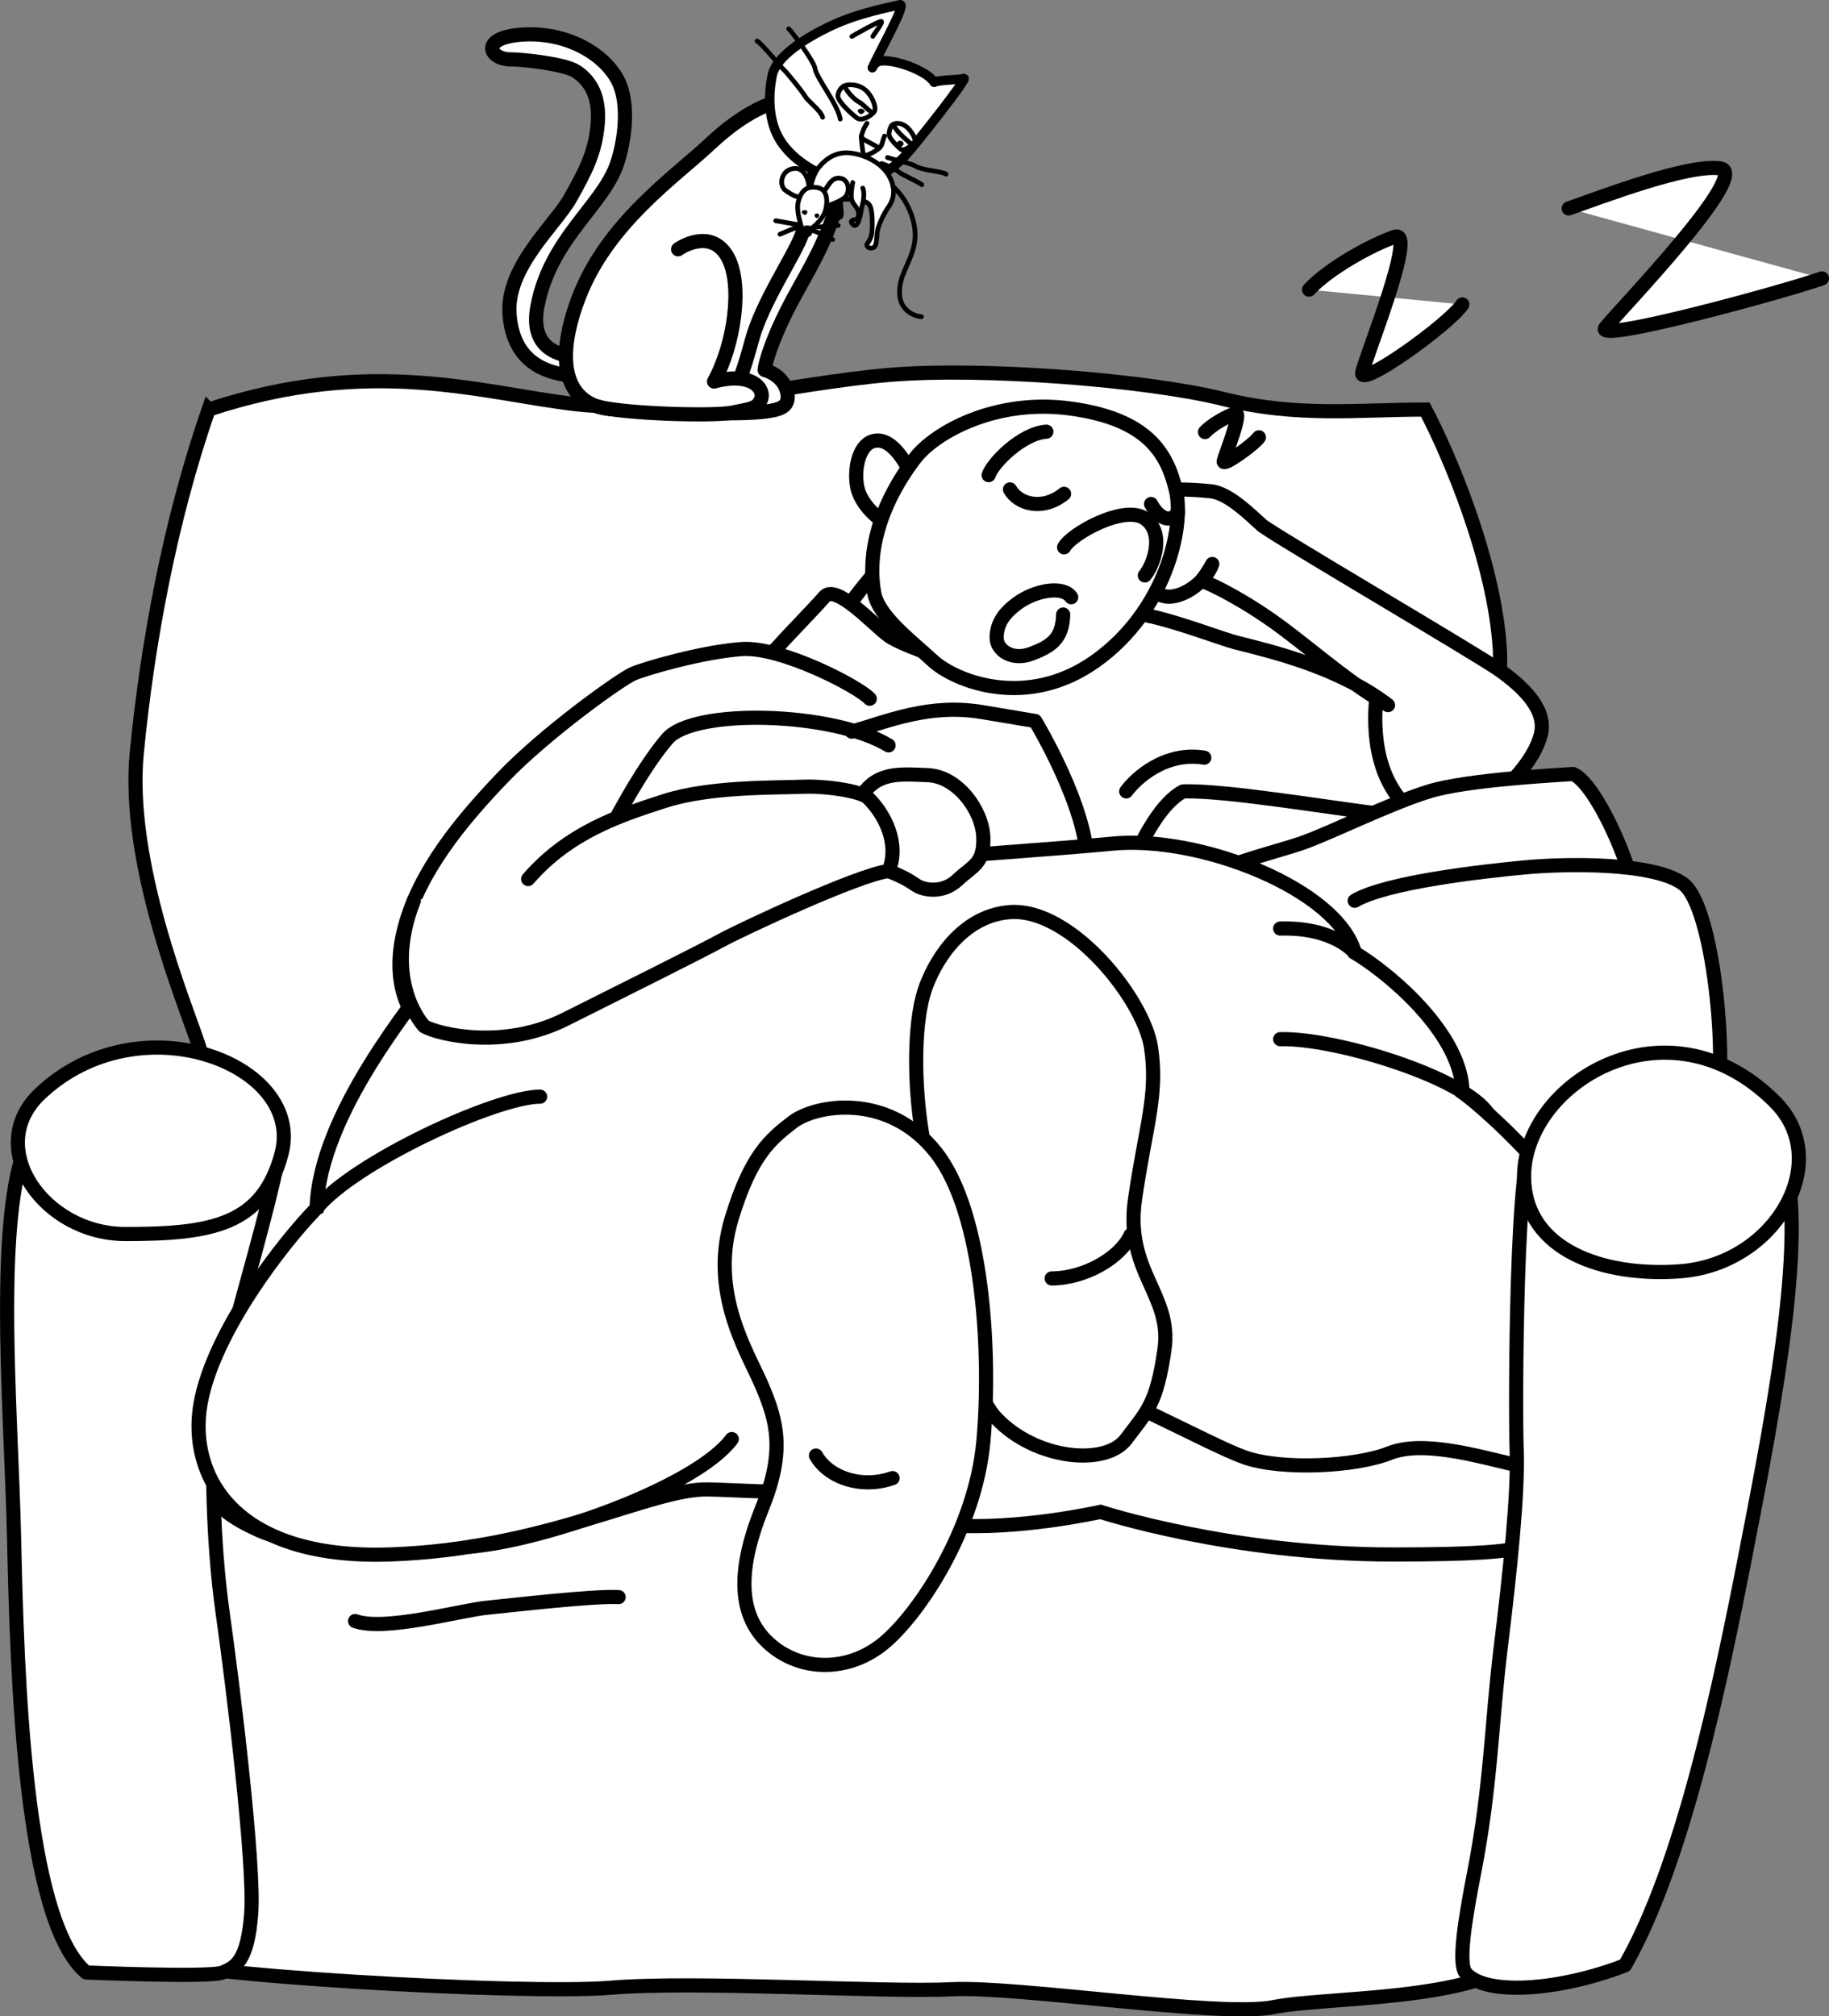 <?xml version="1.0" encoding="UTF-8"?>
<svg id="Layer_2" data-name="Layer 2" xmlns="http://www.w3.org/2000/svg" viewBox="0 0 387.98 427.63">
  <rect x="0" y="0" width="387.98" height="427.63" fill="#808080" stroke="none"/>
  <defs>
    <style>
      .cls-1, .cls-2, .cls-3, .cls-4, .cls-5, .cls-6 {
        stroke: #000;
      }

      .cls-1, .cls-2, .cls-3, .cls-5, .cls-6 {
        stroke-linecap: round;
        stroke-linejoin: round;
      }

      .cls-1, .cls-4, .cls-6 {
        stroke-width: 3px;
      }

      .cls-1, .cls-5 {
        fill: none;
      }

      .cls-2 {
        stroke-width: 2px;
      }

      .cls-2, .cls-3, .cls-4, .cls-6 {
        fill: #fff;
      }

      .cls-4 {
        stroke-miterlimit: 10;
      }
    </style>
  </defs>
  <g id="Onboarding_4" data-name="Onboarding 4">
    <g id="Man_Couch" data-name="Man Couch">
      <path class="cls-6" d="M26.19,343.22c-1.08,18.68-.09,67.85,4.47,71.72s80.8,8.15,98.87,6.62,58.16,1.04,72.28.32,57.04,6.05,68.33,3.79,42.49-1.13,53.15-10.73,22.27-104.93,21.83-121.64-302.56-5.42-310.46-4.85-7.98,46.28-8.47,54.78Z"/>
      <path class="cls-4" d="M44.26,86.85c-8.25,23.69-12.99,49.69-15.25,72.85s10.16,53.08,12.99,61.55,8.47,31.62,5.08,45.18-5.65,28.24-5.08,38.4,1.69,14.68,12.99,19.76,50.54,7.06,74.26-5.93,57.32,3.67,72,4.8,32.19-2.82,32.19-2.82c0,0,27.67,9.05,62.12,9.04s27.67-2.27,37.27-6.78,25.41-68.89,6.78-92.61-32.75-50.26-32.75-50.26c0,0,12.42-23.72,11.29-42.35s-10.73-41.22-15.81-50.82c-14.12,0-27.11,1.69-42.92-2.26s-50.91-6.78-70.91-5.08-46.55,8.47-66.31,6.21-43.29-10.35-77.93,1.13Z"/>
      <path class="cls-6" d="M18.29,418.32c-13.18-11.02-14.66-63.2-15.3-92.07s-4.89-74.58,4.76-87.5c9.65-12.92,46.82-1.06,51.34-1.06s-13.32,53.76-13.7,62.87-.38,25.83,1.88,41.78,6.78,53.18,6.02,63.44-3.39,11.4-6.02,12.54-28.99,0-28.99,0Z"/>
      <path class="cls-4" d="M8.5,231.97c-12.01,11.36.74,29.72,18.07,29.74,18.45.02,29.09-1.95,33.13-16.94,5.14-19.07-30.12-32.75-51.2-12.8Z"/>
      <path class="cls-6" d="M190.9,116.08c-3.39,2.58-11.11,11.94-13.18,16.1s7.89,9.63,9.97,11.32,16.76,8.66,20.71,7.53,13.18-25.22,10.92-28.8-28.42-6.15-28.42-6.15Z"/>
      <path id="Body" class="cls-6" d="M261.86,136.16c-4-1.01-21.65-8.09-24.85-5.65s-14.49,11.11-20.33,12.24-24.85-5.46-28.18-7.91-11.14-11.13-13.61-8.28-6.7,7.06-10.16,10.92c-1.89,2.1-19.2,11.67-23.15,19.2s-16.19,56.28-6.59,55.72,97.51-9.98,100.52-16.56c0,0,6.59-23.34,15.44-27.99,8.63-.35,31.44,3.52,42.54,4.84,4.68.56,16.75,2.64,21.84-1.88s9.98-9.41,11.48-14.87-3.91-10.38-8.64-13.76-48.21-28.81-50.47-30.77-6.96-6.86-10.92-7.23-22.78-2.26-22.02,8.09,8.66,13.18,12.05,14.12,8.85-2.64,10.35-6.78c0,0-.74,1.52-2.32,3.53,2.54.86,10.15,4.72,17.76,10.49s14.48,11.8,21.84,15.91c-10.54-8.03-24.22-11.25-32.56-13.36Z"/>
      <g id="Arm_L_A" data-name="Arm L A">
        <path class="cls-6" d="M180.73,174.75c-.56,2.96,3.49,8.28,7.77,9.98s4.84,2.45,6.16,3.2,5.27,1.69,8.47-1.32,5.65-3.39,5.46-9.04-5.46-12.99-11.86-13.18-13.74-1.51-16,10.35Z"/>
        <path class="cls-6" d="M184.5,148.19c-2.45-2.64-18.82-11.11-27.11-10.54s-20.52,4.11-23.15,5.26-18.45,12.44-27.48,21.85-17.69,19.95-20.89,31.81,1.13,19.2,4.14,20.89,16.75,5.08,29.93-1.51,28.99-14.49,33.13-16.75"/>
      </g>
      <path id="Cushion" class="cls-6" d="M180.68,155.17c7.82-2.26,16.52-6.02,27.72-4.14l11.2,1.88s11.29,18.64,11.01,30.49c0,0,14.9,16.16,14.65,20.93s-19.73,18.95-31.03,18.92-94.59-4.35-95.44-15.61,14.19-41.04,22.78-50.97c5.62-6.5,35.1-5.75,46.92,1.41"/>
      <path class="cls-1" d="M238.9,167.84c2.07-2.82,8.28-8.52,16.56-7.15"/>
      <path class="cls-1" d="M291.94,148.05c-.38,4.14-1.27,17.29,8.14,24.44"/>
      <g id="Head">
        <path class="cls-6" d="M193.77,101.53c-1.88-4.14-5.02-9.14-8.73-7.91-2.99.99-3.93,6.21-3.17,9.79s4.43,6.78,6.64,7.91,5.27-9.79,5.27-9.79Z"/>
        <path class="cls-6" d="M194.1,97.2c4.03-5.31,16.94-12.8,33.13-10.54s20.33,9.41,22.21,17.32-2.26,25.6-16.94,36.14-29.94,4.33-34.64,0-11.48-9.41-12.4-14.31c-1.39-7.44.35-17.69,8.63-28.61Z"/>
        <path class="cls-1" d="M209.72,100.77c.75-2.45,6.96-8.85,12.24-9.22"/>
        <path class="cls-1" d="M214.24,103.79c1.69,3.01,6.78,4.7,11.48.94"/>
        <path class="cls-1" d="M244.17,106.89c1.32,2.54,3.95,4.51,5.7,1.74"/>
        <path class="cls-1" d="M225.72,116.08c1.51-2.88,12.8-9.14,17.13-6.11s1.88,9.81,0,12.07"/>
        <path id="mouth" class="cls-6" d="M227.23,126.66c-1.69-2.54-7.73-1.5-11.58,1.41-1.83,1.39-4.24,3.53-4.24,7.2,0,2.58,3.23,4.94,7.34,3.39s6.64-3.11,6.78-8.33"/>
      </g>
      <g id="Cushion_Group" data-name="Cushion Group">
        <path id="Cushion-2" data-name="Cushion" class="cls-6" d="M250.95,188.68c5.36-4.71,19.48-7.85,25.41-9.95s18.64-8.4,26.82-10.9,27.39-3.45,30.49-3.68c4.52,1.75,12.42,18.41,13.84,28.85s4.24,16.66,3.39,21.46-76.52,23.15-85.55,19.2-14.4-44.98-14.4-44.98Z"/>
        <path id="Cushion-3" data-name="Cushion" class="cls-6" d="M287.37,191.03c6.78-3.95,26.97-6.21,35.93-7.06s27.6-1.13,33.81,3.53,9.6,36.85,6.78,48.99-53.93,14.68-60.71,12.42-9.57-30.78-9.57-30.78"/>
      </g>
      <g id="Blanket">
        <path class="cls-4" d="M67.14,256.26c-6.93,7.06-21.74,25.98-24.56,41.22s6.78,33.33,40.09,32.19,55.42-14.03,67.47-13.79,22.88,1.93,31.92-3.16,24.7-25.98,37.62-22.87,36.35,16.38,44.26,19.2,23.72,1.98,30.78-.85,18.52.55,27.05,2.54,16.15-1.41,18.13-11.57,0-27.2-3.67-37.46-20.12-25.79-26.01-30.02c0-11.63-14.08-24.28-22.83-29.65-3.67-13.36-32.75-25.02-51.67-23.1s-108.14,7.29-118.87,12.37-20.79,9.12-24.74,15.05-24.39,29.83-24.95,49.89Z"/>
        <path class="cls-1" d="M114.57,232.58c-9.32,0-39.53,13.94-47.44,23.68"/>
        <path class="cls-1" d="M315.66,236.2c-5.13-7.78-32.52-16.14-44.1-15.81"/>
        <path class="cls-1" d="M287.37,202.05s-4.24-5.45-15.81-5.12"/>
        <path class="cls-1" d="M155.23,305.2c-7.32,9.91-38.81,21.33-55.34,22.81"/>
      </g>
      <g id="Arm_L_B" data-name="Arm L B">
        <path class="cls-6" d="M180.73,174.75c-.56,2.96,3.49,8.28,7.77,9.98s4.84,2.45,6.16,3.2,5.27,1.69,8.47-1.32,5.65-3.39,5.46-9.04-5.46-12.99-11.86-13.18-13.74-1.51-16,10.35Z"/>
        <path class="cls-6" d="M112.03,186.42c8.66-9.95,19.4-13.47,28.99-16.56s23.27-2.76,29.36-3.01c4.61-.19,12.24.89,13.74,2.35,3.57,3.48,6.78,9.75,4.38,15.53-6.41.75-31.3,12.42-35.44,14.68s-19.95,10.16-33.13,16.75-26.92,3.2-29.93,1.51c0,0-9.04-9.36-2.21-26.68"/>
      </g>
      <g id="Couch_R" data-name="Couch R">
        <path class="cls-6" d="M344.69,416.82c12.15-21.19,20.07-58.81,25.6-87.15,6.02-30.87,14.69-74.82,6.27-87.73-8.43-12.92-47.12,0-51.07,0s-4.09,56.58-3.76,65.7c.33,9.12-1.42,25.83-3.39,41.79s-2.03,29.28-5.65,47.81c-1.97,10.09-3.42,19.25-1.76,21.21,4.02,4.77,19.44,3.89,33.76-1.63Z"/>
        <path class="cls-4" d="M376.51,233.67c12.6,12.56.18,34.45-20.15,35.95-16.06,1.19-32.76-4.35-33.06-19.75-.38-19.78,30.16-39.18,53.21-16.21Z"/>
      </g>
      <g id="Shoe_R" data-name="Shoe R">
        <path class="cls-6" d="M196.36,209.39c-3.57,9.7-2.59,34.45,4.52,48.94s2.26,33.88,10.54,42.54,23.11,10.17,27.48,4.33,6.45-7.34,8.12-19.01-8.49-16.47-6.24-31.96,4.89-21.91,3.39-32.06-16.94-29.66-29.93-28.73c-9.25.67-15.25,8.79-17.88,15.94Z"/>
        <path class="cls-1" d="M223.09,271.13c6.86,0,14.48-4.25,16.75-9.22"/>
      </g>
      <g id="Shoe_L" data-name="Shoe L">
        <path class="cls-6" d="M155.23,258.33c-4.9,15.95,3.48,28.61,6.49,35.76s4.89,13.55,0,25.6-5.65,22.21,1.13,28.61,17.31,6.4,24.84,0,19.23-24.19,20.91-42.59.06-48.48-10.05-61.3-25.54-10.18-30.43-6.42-8.85,7.15-12.89,20.33Z"/>
        <path class="cls-1" d="M173.09,308.69c2.56,4.6,9.53,7.14,16.25,4.79"/>
      </g>
      <path class="cls-6" d="M75.32,343.79c6.21,2.26,22.31-2.26,27.95-2.82s22.59-2.54,27.95-2.26"/>
    </g>
    <g id="Motion_Lines" data-name="Motion Lines">
      <path class="cls-6" d="M277.68,61.43c4.14-4.52,13.48-9.63,18.22-11.21s-6.18,25.27-6.93,28.78,18.37-10.15,21.23-14.43"/>
      <path class="cls-6" d="M255.61,91.63c1.46-1.59,4.74-3.39,6.41-3.94s-2.17,8.89-2.44,10.12,6.46-3.57,7.47-5.07"/>
      <path class="cls-6" d="M332.76,44.21c7.52-2.64,25.36-9.47,32.14-8.5s-21.61,30.31-24.35,33.79,38.01-7.64,45.93-10.46"/>
    </g>
    <g id="Cat">
      <path id="Tail" class="cls-6" d="M108.36,12.59c2.42,0,11.39.94,13.84,2.54s5.08,4.61,4.61,10.92-2.73,10.45-5.84,16-13.56,14.51-12.89,24.47c.56,8.47,5.55,12.71,14.02,13.18,10.34.57,13.18-.19,13.65-.56s-3.01-3.11-5.55-2.92-8.78-.25-11.48-1.22c-2.39-.86-6.06-2.98-4.71-10.07,2.64-13.84,12.99-20.71,16.49-29.17,1.64-3.97,3.47-13.37.46-18.92s-10.82-10.07-20.05-9.51-7.25,5.27-2.54,5.27Z"/>
      <g id="Body-2" data-name="Body">
        <path class="cls-6" d="M174.05,30.44c.94,1.98,4.88,9.26,2.54,15.84-2.87,8.1-6.21,12.8-9.51,19.29s-4.71,11.2-4.89,12.89c4.61,1.41,5.25,5.29,4.78,6.6s-1.37,2.59-12.59,2.59-11.68-8.63-9.23-12.77"/>
        <g>
          <path class="cls-6" d="M166.15,21.16c-2.35.56-7.91,2.22-15.44,9.28s-21.93,16.88-27.95,32.69-1.51,23.81,8.56,23.72,21.16-2.29,23.07-2.56,4.27-9.07,5.16-12.31c2.16-7.81,8.55-17.17,10.39-21.82,3.71-9.41,2.64-15.82,2.83-17.99s-6.62-11-6.62-11Z"/>
          <path class="cls-6" d="M143.84,52.87c1.88-1.32,7.62-3.95,10.64,1.88s1.32,18.25-3.01,26.16c8.19-2.16,10.82,1.69,9.98,3.76s-2.16,1.98-6.02,2.82-23.25.26-28.56-1.26"/>
        </g>
      </g>
      <g id="Head-2" data-name="Head">
        <path class="cls-2" d="M163.79,16.07c.83-4.16,7.15-8.09,12.8-10.73s12.8-3.95,14.31-4.33-4.26,9.79-5.86,13.36c.64-1.34,1.59-1.4,1.59-1.4,2.76-.57,10.01,1.97,11.53,4.49,1.09-.58,5.16-.45,6.29-.83s-10.16,13.93-12.42,16.38-8.4,7.48-13.18,5.84c-5.18-1.79-11.39-4.8-14.08-10.42-.72-1.5-2.3-5.77-.98-12.36Z"/>
        <path class="cls-3" d="M178.85,18.33c.8-.55,3.11-.56,4.61.66s2.45,3.67,2.07,4.52-2.64,2.35-3.76,1.51-3.39-2.91-3.95-4.24c-.3-.69.25-1.91,1.04-2.45Z"/>
        <path class="cls-3" d="M189.25,26.5c.74-.62,2.17-.37,3.11.45s1.93,2.44,1.69,3.01-2.25,2.28-2.95,1.71-2.11-1.95-2.46-2.84c-.18-.46.14-1.94.61-2.33Z"/>
        <path class="cls-5" d="M179.43,18.77c.58,1.06,1.84,2.35,2.76,2.85s1.94,1.73,2.4,1.94"/>
        <path class="cls-5" d="M189.81,27c.58,1.06,2.99,3.22,3.45,3.44"/>
        <path class="cls-5" d="M183.91,26.15c-.8,1.19-1.08,2.25-1.22,2.82s3.32,1.87,3.75,2.5c.74-.52.74-1.62,1.19-2.61"/>
        <path class="cls-5" d="M182.69,28.96c.02.56.28,3.18.49,3.81s2.55-.63,3.25-1.31"/>
        <path class="cls-5" d="M180.71,7.72c1.34-.78,5.36-3.04,6.14-3.18s-1.41,2.61-1.7,3.18"/>
        <path class="cls-5" d="M178.24,25.26c-.5-3.14-5.08-8.72-5.36-10.77-.2-1.44-4.8-7.7-5.58-8.37"/>
        <path class="cls-5" d="M174.5,24.87c-.42-1.48-3.11-3.39-3.67-4.38s-3.88-5.08-4.52-5.65-4.87-5.79-5.72-6.14"/>
        <path class="cls-5" d="M188.26,33.41c.71.28,5.12,1.28,5.82,1.76,1.45,1,5.75,1.12,6.6,1.76"/>
        <path class="cls-5" d="M187.02,34.68c1.57.52,2.94,1.2,3.58,1.76s4.38,2.2,4.94,2.73"/>
        <path d="M182.22,23.15c.69-.39,1.44.39,1.13.62-.27.2-.59.78-1.22.11-.24-.26-.28-.52.09-.73Z"/>
        <path d="M190.55,29.96c.69-.39,1.2.23,1.13.62-.06.33-.59.78-1.22.11-.24-.26-.28-.52.09-.73Z"/>
      </g>
      <g id="Mouse">
        <path class="cls-3" d="M176.01,39.11c.03.64.06,2.13.5,2.87s1.3.98,1.5,1.88c.1.46.13,1.45.13,1.45,0,0-.9.73-.21.81q.33.04.48-.35c.15-.39-.03-1.73-.1-2.4s.2-2.59-.53-3.71"/>
        <path class="cls-3" d="M173.51,35.72c.9-1.17,3.11-3.61,6.64-3.29s6.99,2.26,8.51,5.01.81,5.08-.14,6.39-2.19,3.84-2.4,5.24-.07,3.09-.85,3.45-1.73-.25-1.27-.88.92-1.38.99-2.86.11-4.15-.49-5.2-2.37-1.22-3.14-1.33-6.42.25-7.48.11-2.04-.77-2.05-1.45c-.02-1.39.73-3.92,1.69-5.18Z"/>
        <path class="cls-3" d="M171.53,40.26c.28-1.06-.49-4.87-3.18-4.52s-3.24,3.63-1.65,4.7c1.18.8,2.35,1.51,2.92,1.22s1.91-1.41,1.91-1.41Z"/>
        <path class="cls-3" d="M174.76,40.65c.91-1.17,1.53-2.84,3.06-2.88,2.4-.07,2.67,3.21,1.18,4.28-1.1.8-3.96,1.93-3.76,1.36.33-.94-.47-2.76-.47-2.76Z"/>
        <path class="cls-3" d="M169.3,42.94c-.2.8-.08,2.36.33,3.78.17.6.47,2.29,1.08,2.34s1.94-.93,2.62-1.67c.5-.54,1.24-1.29,1.66-2.42s1.04-4.71-1.55-5.18-3.58.94-4.14,3.15Z"/>
        <path class="cls-3" d="M180.89,38.72c-.14.83-.52,2.72-.17,3.78s1.41,1.6,1.41,2.8c0,.61-.25,1.2-.25,1.2,0,0-1.71.07-1.2.81s.86.6,1.17.14.71-1.82.81-2.7.99-3.24.36-4.86"/>
        <path class="cls-5" d="M189.43,39.55c3.18,2.85,5.36,8.1,4.52,12.21-.91,4.43-3.35,6.53-3.11,10.76.19,3.21,2.89,4.5,4.62,4.66"/>
        <path d="M170.29,48.14c-.76.92.72,2.31,1.41,2.05s.86-1.62.69-1.95c-.23-.44-1.65-.64-2.09-.1Z"/>
        <path d="M170.19,44.71c-.38.38.36.95.7.84s.43-.67.34-.8c-.12-.18-.82-.26-1.05-.04Z"/>
        <path d="M172.79,45.56c-.03.36.24.77.58.66s.5-.4.34-.8c-.08-.2-.89-.17-.92.14Z"/>
        <path class="cls-5" d="M172.79,48.16c1.14,0,4.22-.36,5.03-.33"/>
        <path class="cls-5" d="M172.43,48.92c.74.17,3.58,1.44,4.2,1.89"/>
        <path class="cls-5" d="M165.46,49.68c.99-.39,3.25-1.49,4.16-1.52"/>
        <path class="cls-5" d="M164.55,46.82c1.58.24,4.22.79,4.83.81"/>
      </g>
    </g>
  </g>
</svg>